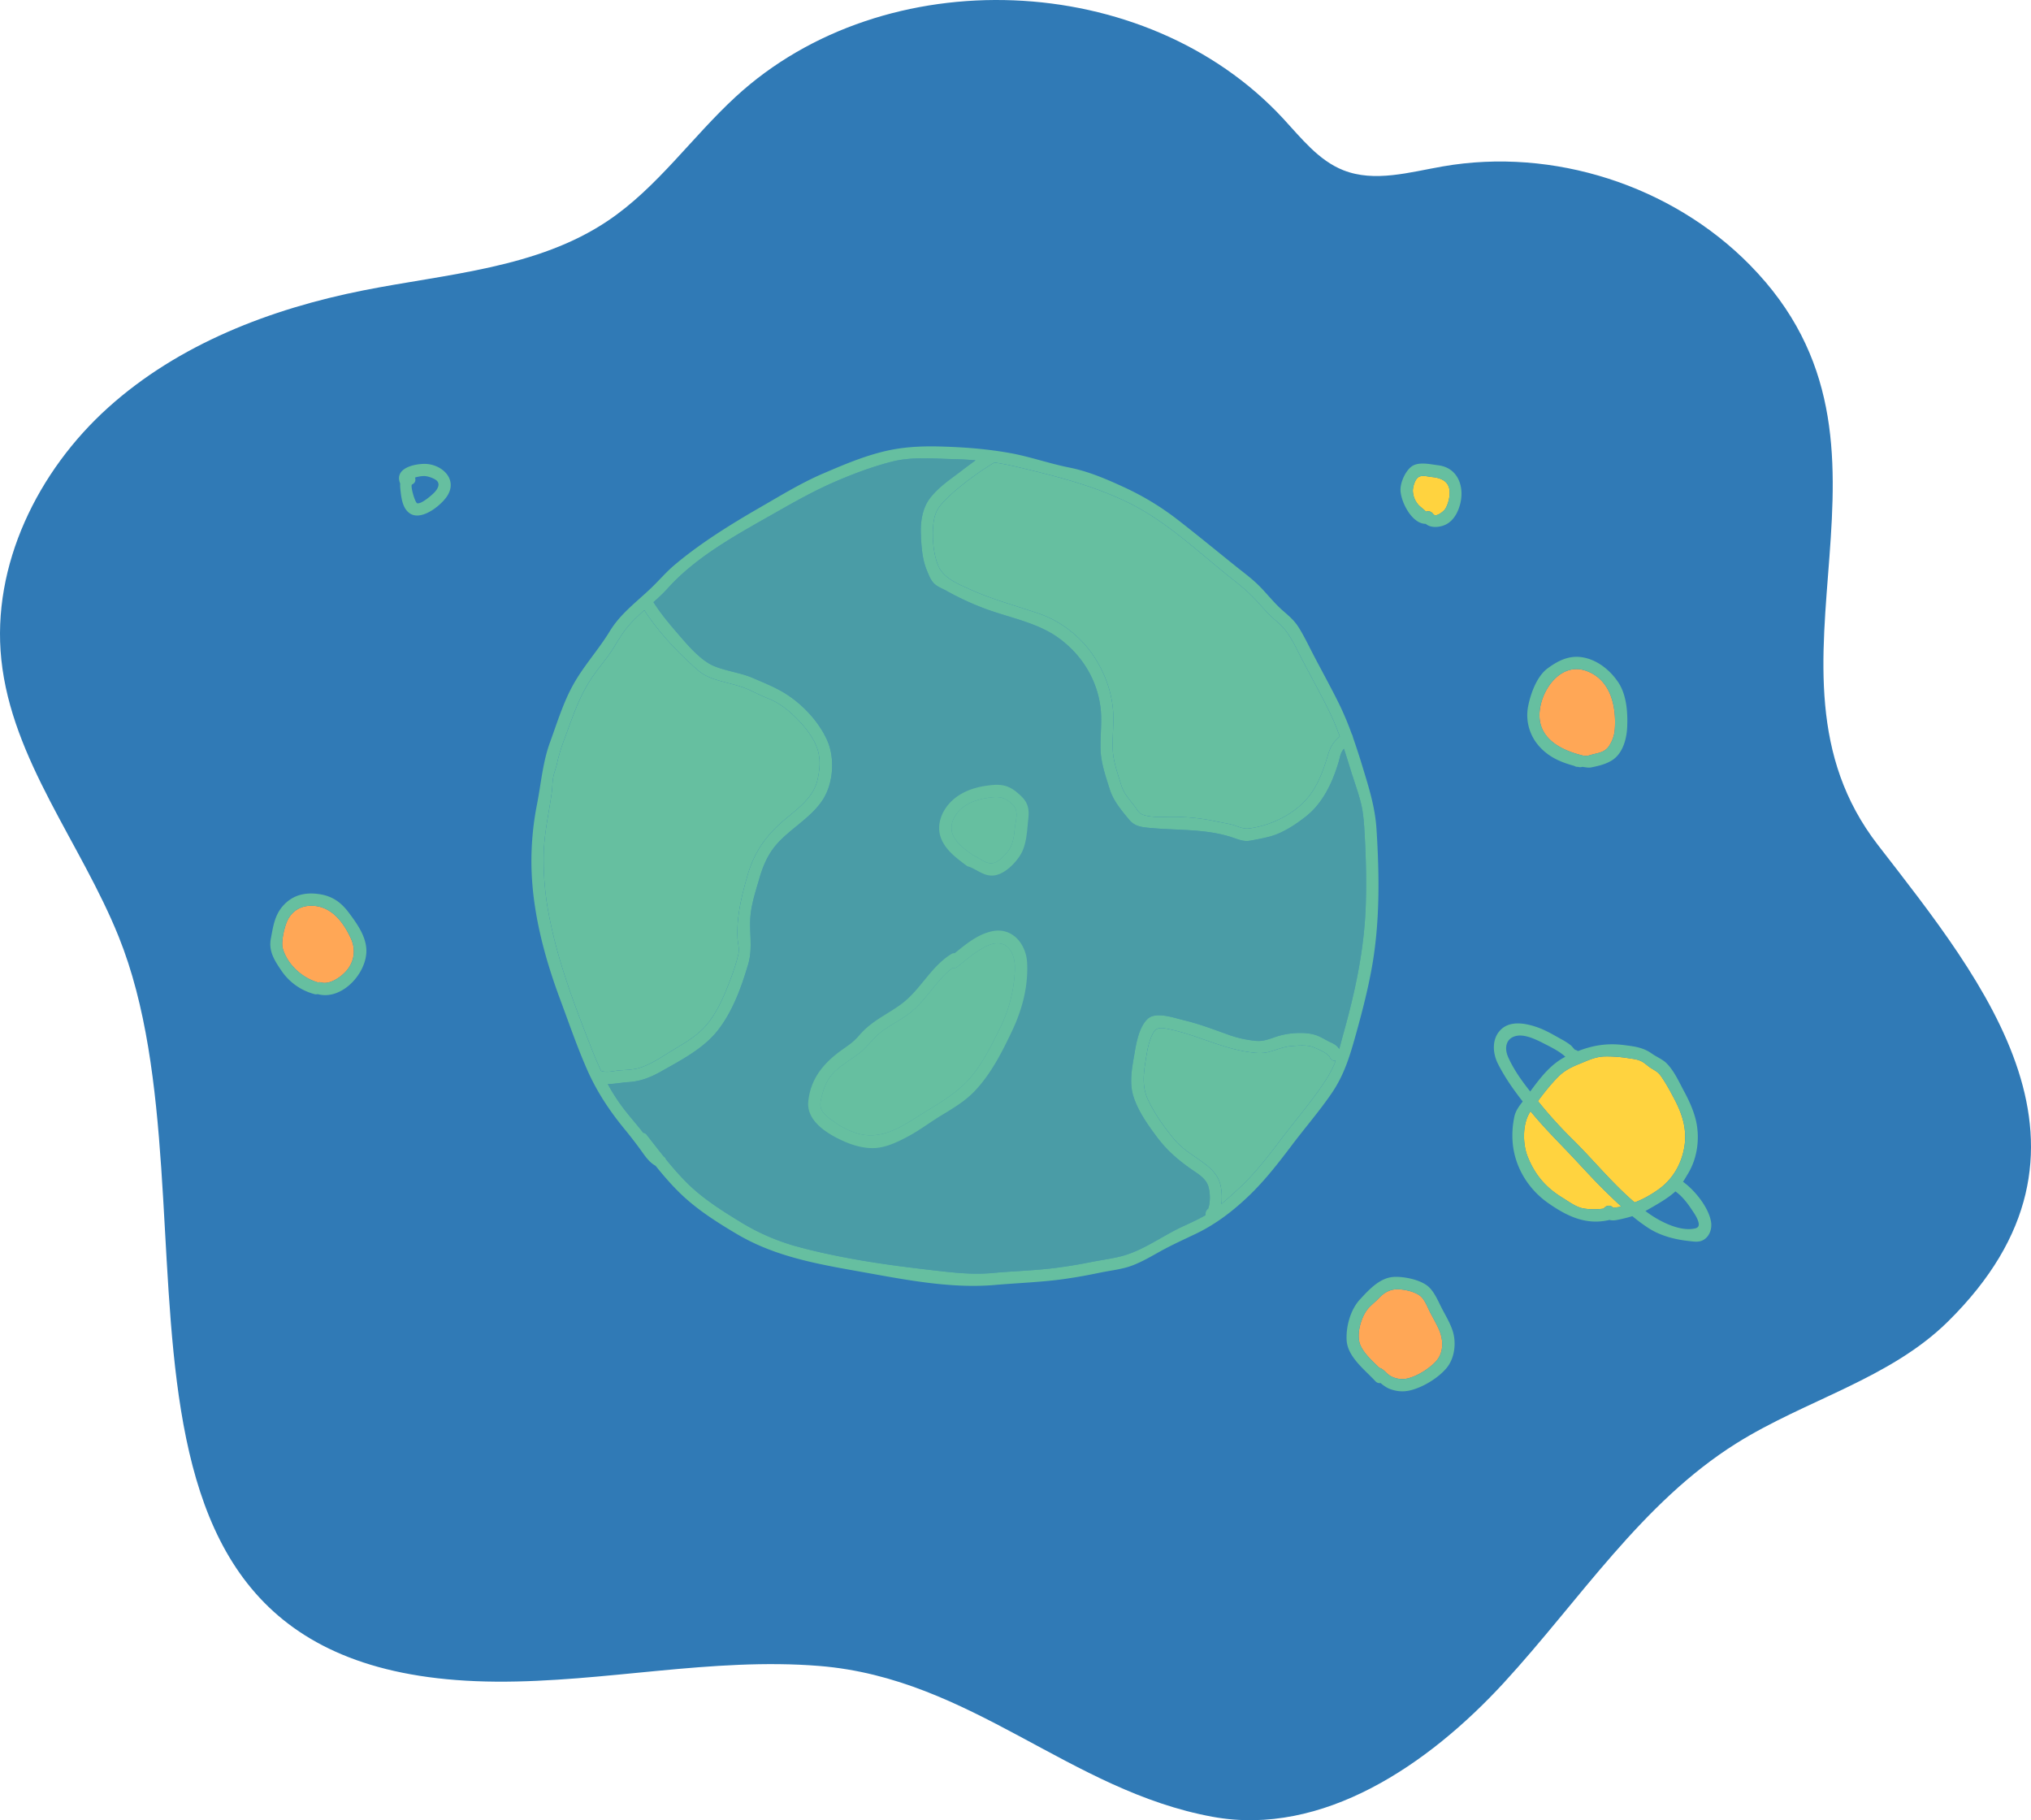 <svg xmlns="http://www.w3.org/2000/svg" width="107.601" height="96.421" viewBox="0 0 107.601 96.421"><path d="M92.71 14.037c-4.153-4.222-10.431-6.238-16.265-5.223-1.761.306-3.619.861-5.28.202-1.312-.52-2.223-1.698-3.182-2.734-7.3-7.885-21.106-8.434-29.009-1.154-2.314 2.131-4.149 4.801-6.757 6.559-3.756 2.533-8.524 2.814-12.967 3.696-4.922.976-9.786 2.847-13.515 6.203C2.003 24.942-.452 29.944.07 34.935c.556 5.317 4.222 9.726 6.219 14.686 5.831 14.486-3.69 39.304 20.006 39.461 5.719.038 11.419-1.295 17.119-.831 8.059.656 13.252 6.608 20.836 7.991 5.819 1.061 11.423-2.751 15.427-7.106 4.003-4.354 7.3-9.536 12.312-12.677 3.668-2.299 8.127-3.411 11.209-6.45 9.234-9.105 1.944-17.939-3.711-25.253-7.256-9.384 2.679-21.106-6.777-30.718z" fill="#307ab6"/><path d="M76.8 26.17c-.013.265-.103.611-.26.828-.05.069-.449.422-.596.248l-.009-.009c-.082-.123-.236-.201-.409-.125.053-.023-.292-.269-.363-.351a1.191 1.191 0 01-.311-.759c-.003-.188.098-.567.266-.704.196-.159.511-.051.738-.03.55.052.977.26.945.902z" fill="#ffd33f"/><path d="M71.655 41.088c.147.469.315.932.436 1.408.158.623.185 1.259.219 1.898.063 1.177.087 2.356.049 3.535-.075 2.343-.555 4.577-1.186 6.827-.075.268-.144.541-.219.813-.106-.169-.246-.258-.452-.352-.264-.12-.519-.298-.797-.388-.581-.189-1.456-.117-2.03.068-.385.124-.732.282-1.145.239a5.999 5.999 0 01-1.407-.309c-.797-.284-1.575-.588-2.402-.783-.492-.116-1.477-.48-1.915-.074-.452.419-.6 1.252-.698 1.824-.127.741-.292 1.533-.063 2.271.237.765.736 1.473 1.207 2.111.539.729 1.11 1.23 1.846 1.748.35.246.79.487.92.921.102.341.116.814-.005 1.175a.364.364 0 00-.14.35c-.397.228-.818.417-1.231.609-1.02.473-2.016 1.217-3.096 1.529-.551.159-1.153.229-1.717.342-.606.122-1.216.224-1.829.305-1.136.152-2.278.174-3.418.28-1.158.108-2.295-.047-3.443-.179-2.295-.264-4.668-.614-6.9-1.22a11.553 11.553 0 01-2.998-1.298c-1.002-.611-2.035-1.265-2.866-2.099a16.23 16.23 0 01-1.09-1.226.308.308 0 00-.126-.157c-.302-.376-.596-.758-.893-1.137a.277.277 0 00-.186-.112c-.32-.41-.665-.801-.986-1.211a9.822 9.822 0 01-.893-1.371c.364-.001.738-.081 1.091-.102.629-.038 1.17-.247 1.715-.555 1.048-.591 2.251-1.21 3.01-2.17.799-1.01 1.261-2.298 1.623-3.519.263-.884.027-1.762.133-2.678.071-.612.272-1.22.442-1.811.205-.714.469-1.35.972-1.909.75-.834 1.883-1.43 2.461-2.407.515-.871.584-2.151.173-3.065-.447-.995-1.312-1.914-2.238-2.485-.523-.323-1.136-.566-1.699-.81-.658-.284-1.391-.357-2.05-.629-.625-.259-1.236-.926-1.671-1.428-.538-.62-1.1-1.26-1.538-1.954l-.003-.004c.266-.236.527-.478.763-.741 1.552-1.726 3.778-2.905 5.771-4.04 1.013-.577 2.01-1.134 3.081-1.598.982-.425 1.955-.788 2.993-1.058 1.068-.278 2.213-.164 3.303-.14.387.009.772.03 1.154.064-.412.291-.809.605-1.214.904-.491.363-1.129.871-1.403 1.424-.23.465-.303 1.035-.283 1.547.025.63.064 1.32.301 1.909.099.246.212.559.409.749.172.165.432.259.637.373a14.75 14.75 0 002.061.955c1.291.48 2.748.727 3.878 1.539 1.227.881 2.064 2.217 2.237 3.733.084.742-.032 1.488-.001 2.231.029.692.28 1.409.487 2.067.192.611.629 1.126 1.034 1.613.3.36.687.39 1.135.431 1.47.136 2.968.034 4.391.522.332.114.569.211.926.142.332-.064.704-.13 1.029-.221.665-.185 1.341-.63 1.879-1.056.594-.47 1.005-1.087 1.319-1.77.163-.354.294-.728.408-1.101.049-.161.075-.338.144-.493a.789.789 0 01.142-.22c.157.478.303.959.45 1.428z" fill="#4a9ca6"/><path d="M53.773 43.814c-.052.446-.082.899-.363 1.268-.213.28-.6.698-.98.643-.312-.045-.595-.308-.895-.43-.363-.269-.784-.559-1.004-.965-.276-.508-.044-1.077.351-1.45.405-.383.96-.546 1.5-.623.563-.08.839-.035 1.253.347.351.324.188.783.139 1.21zm-.005 7.569a7.524 7.524 0 01-.792 3.083c-.44.9-.924 1.878-1.581 2.64-.788.913-1.923 1.49-2.928 2.136-.966.621-1.979 1.152-3.132.77a4.296 4.296 0 01-1.186-.617c-.192-.14-.413-.295-.556-.49-.198-.272-.127-.577-.045-.881.131-.486.311-.92.685-1.269.39-.364.838-.625 1.261-.942.474-.356.787-.866 1.281-1.217.475-.338.981-.589 1.446-.951.864-.672 1.369-1.714 2.24-2.366.084.016.176 0 .261-.067.5-.392.979-.826 1.558-1.099.998-.471 1.528.278 1.489 1.272zm-22.413 4.195c-.896-2.269-1.774-4.569-2.245-6.969a15.356 15.356 0 01-.305-3.388c.03-1.106.274-2.143.426-3.23.04-.286.028-.578.088-.861.054-.25.152-.488.205-.739.107-.504.272-.959.451-1.44.381-1.022.709-2.023 1.312-2.943.285-.435.611-.834.922-1.25.34-.455.591-.972.937-1.42.289-.374.634-.699.989-1.015.67 1.028 1.512 1.964 2.409 2.791.303.279.574.555.956.725.538.239 1.144.344 1.705.519.519.161.979.445 1.486.64.57.22 1.056.599 1.485 1.029.385.385.741.811.987 1.299.328.65.306 1.28.15 1.974-.238 1.057-1.228 1.645-1.987 2.334-.864.785-1.405 1.63-1.727 2.753-.308 1.075-.57 2.125-.528 3.254.012.318.116.609.043.922-.139.596-.359 1.192-.588 1.759-.281.699-.622 1.426-1.12 2-.462.532-1.076.897-1.674 1.255-.561.335-1.112.728-1.729.952-.375.136-.748.141-1.14.168-.341.023-.684.142-1.017.031a19.76 19.76 0 01-.494-1.149zm38.548 2.131c-.65.92-1.385 1.783-2.064 2.682-.696.92-1.418 1.853-2.276 2.631-.272.246-.557.513-.852.757a3.19 3.19 0 00-.012-.799c-.078-.589-.391-.969-.856-1.321-.571-.433-1.198-.772-1.656-1.333-.516-.63-.995-1.3-1.351-2.036-.363-.75-.243-1.478-.115-2.27.061-.377.128-.757.28-1.11.181-.422.323-.505.786-.421 1.501.272 2.872 1.032 4.376 1.24.383.053.699.089 1.079-.011.393-.104.748-.271 1.16-.302.361-.027.827-.079 1.17.054.218.085.797.33.885.542a.267.267 0 00.307.174c-.196.547-.526 1.049-.859 1.521zm.598-19.858c.18.374.337.764.481 1.161-.329.288-.486.5-.633.997-.195.656-.423 1.3-.793 1.881-.709 1.116-2.118 1.838-3.402 1.997-.323.04-.623-.142-.932-.215-.317-.076-.642-.127-.962-.195a10.753 10.753 0 00-1.944-.206c-.54-.015-1.25.071-1.765-.112-.217-.077-.289-.251-.427-.433-.281-.371-.58-.675-.721-1.134-.174-.567-.41-1.215-.446-1.808-.041-.68.058-1.36.019-2.041-.066-1.142-.493-2.238-1.156-3.165-.661-.925-1.674-1.695-2.753-2.066-1.224-.421-2.474-.748-3.659-1.285-.647-.293-1.422-.591-1.705-1.27-.257-.616-.326-1.501-.258-2.164.039-.381.132-.724.375-1.017.223-.27.517-.548.782-.775a15.273 15.273 0 012.006-1.455.348.348 0 00.063-.048c.412.062.822.141 1.231.239 2.007.478 3.982.968 5.841 1.871 2.046.993 3.712 2.61 5.478 4.013.458.364.896.717 1.295 1.147.37.4.724.82 1.146 1.168.618.51.914 1.213 1.279 1.916.519 1 1.072 1.981 1.56 2.997z" fill="#66bfa0"/><path d="M34.005 56.529c.617-.224 1.169-.617 1.729-.952.598-.357 1.212-.722 1.674-1.255.498-.574.839-1.301 1.12-2 .228-.567.448-1.163.588-1.759.073-.312-.031-.603-.043-.922-.042-1.129.22-2.178.528-3.254.322-1.123.863-1.968 1.727-2.753.759-.689 1.748-1.277 1.987-2.334.156-.694.178-1.324-.15-1.974-.246-.488-.603-.914-.987-1.299-.429-.43-.915-.809-1.485-1.029-.506-.195-.966-.479-1.486-.64-.561-.174-1.167-.279-1.705-.519-.382-.17-.653-.446-.956-.725-.897-.827-1.739-1.763-2.409-2.791-.355.316-.7.641-.989 1.015-.346.448-.597.965-.937 1.42-.311.415-.637.815-.922 1.25-.603.92-.93 1.922-1.312 2.943-.18.481-.344.936-.451 1.44-.053.251-.151.489-.205.739-.061.283-.048.575-.088.861-.152 1.087-.396 2.124-.426 3.23a15.356 15.356 0 00.305 3.388c.471 2.4 1.349 4.7 2.245 6.969.153.388.316.772.494 1.149.333.111.676-.008 1.017-.031.392-.027.765-.032 1.14-.168zm36.45-.515c-.088-.212-.666-.457-.885-.542-.343-.134-.809-.081-1.17-.054-.411.03-.766.197-1.16.302-.379.101-.696.064-1.079.011-1.503-.208-2.874-.969-4.376-1.24-.463-.084-.605 0-.786.421-.152.353-.219.733-.28 1.11-.128.792-.248 1.519.115 2.27.356.735.835 1.405 1.351 2.036.459.561 1.086.9 1.656 1.333.464.352.777.732.856 1.321.035.264.043.535.012.799.295-.244.58-.51.852-.757.858-.778 1.58-1.71 2.276-2.631.68-.899 1.414-1.762 2.064-2.682.334-.473.663-.974.859-1.521a.267.267 0 01-.307-.174z" fill="none"/><path d="M70.919 40.373a8.454 8.454 0 01-.408 1.101c-.315.682-.725 1.3-1.319 1.77-.538.426-1.215.871-1.879 1.056-.325.091-.697.156-1.029.221-.356.069-.594-.028-.926-.142-1.423-.487-2.92-.386-4.391-.522-.448-.041-.835-.071-1.135-.431-.405-.486-.842-1.001-1.034-1.613-.207-.658-.458-1.374-.487-2.067-.031-.743.085-1.49.001-2.231-.172-1.516-1.01-2.853-2.237-3.733-1.131-.812-2.587-1.059-3.878-1.539a14.865 14.865 0 01-2.061-.955c-.205-.114-.465-.208-.637-.373-.197-.189-.31-.502-.409-.749-.237-.589-.276-1.279-.301-1.909-.02-.511.052-1.082.283-1.547.274-.552.912-1.061 1.403-1.424.405-.299.802-.613 1.214-.904a17.012 17.012 0 00-1.154-.064c-1.09-.024-2.235-.138-3.303.14-1.038.271-2.011.634-2.993 1.058-1.071.463-2.068 1.02-3.081 1.598-1.993 1.135-4.22 2.315-5.771 4.04a9.541 9.541 0 01-.763.741.014.014 0 00.003.004c.439.694 1.001 1.335 1.538 1.954.435.502 1.046 1.169 1.671 1.428.659.273 1.392.345 2.05.629.563.243 1.176.487 1.699.81.926.571 1.791 1.49 2.238 2.485.41.914.341 2.194-.173 3.065-.578.978-1.711 1.574-2.461 2.407-.503.559-.767 1.195-.972 1.909-.17.591-.371 1.199-.442 1.811-.107.916.129 1.794-.133 2.678-.363 1.221-.825 2.509-1.623 3.519-.759.96-1.962 1.578-3.01 2.17-.545.308-1.086.517-1.715.555-.353.021-.727.101-1.091.102.261.478.553.939.893 1.371.321.409.665.801.986 1.211a.28.28 0 01.186.112c.297.379.591.761.893 1.137.063.04.104.096.126.157.346.425.704.839 1.09 1.226.831.834 1.864 1.488 2.866 2.099.937.572 1.939 1.01 2.998 1.298 2.231.607 4.604.956 6.9 1.22 1.148.132 2.285.287 3.443.179 1.139-.106 2.282-.128 3.418-.28a28.232 28.232 0 001.829-.305c.564-.113 1.166-.183 1.717-.342 1.08-.312 2.077-1.056 3.096-1.529.413-.191.834-.381 1.231-.609a.367.367 0 01.14-.35c.121-.36.106-.834.005-1.175-.13-.434-.569-.674-.92-.921-.736-.518-1.307-1.019-1.846-1.748-.472-.638-.97-1.346-1.207-2.111-.229-.738-.064-1.53.063-2.271.098-.572.247-1.405.698-1.824.438-.406 1.424-.042 1.915.074.826.194 1.604.499 2.402.783.457.163.925.259 1.407.309.414.043.76-.114 1.145-.239.574-.185 1.449-.257 2.03-.068.277.09.532.268.797.388.206.094.346.183.452.352.075-.271.144-.544.219-.813.631-2.25 1.111-4.484 1.186-6.827a41.267 41.267 0 00-.049-3.535c-.034-.64-.061-1.275-.219-1.898-.121-.477-.289-.939-.436-1.408-.147-.47-.293-.95-.45-1.428a.789.789 0 00-.142.22c-.069.155-.095.332-.144.493z" fill="none"/><path d="M67.663 32.938c-.422-.348-.775-.768-1.146-1.168-.399-.43-.837-.783-1.295-1.147-1.766-1.404-3.431-3.02-5.478-4.013-1.859-.903-3.835-1.393-5.841-1.871a14.602 14.602 0 00-1.231-.239.348.348 0 01-.063.048c-.69.412-1.393.933-2.006 1.455a6.656 6.656 0 00-.782.775c-.242.293-.336.636-.375 1.017-.068.663.002 1.548.258 2.164.282.679 1.058.977 1.705 1.27 1.184.536 2.435.864 3.659 1.285 1.079.371 2.091 1.141 2.753 2.066.663.928 1.089 2.023 1.156 3.165.04.68-.06 1.361-.019 2.041.036.593.272 1.241.446 1.808.141.459.441.763.721 1.134.138.182.21.356.427.433.515.183 1.225.096 1.765.112.657.019 1.3.07 1.944.206.319.068.644.119.962.195.308.073.609.255.932.215 1.285-.159 2.693-.881 3.402-1.997.369-.581.598-1.224.793-1.881.148-.497.305-.709.633-.997a12.804 12.804 0 00-.481-1.161c-.488-1.016-1.041-1.997-1.56-2.997-.365-.703-.66-1.406-1.279-1.916z" fill="none"/><path d="M69.4 34.328c-.184-.361-.367-.724-.581-1.068-.243-.392-.509-.611-.853-.911-.448-.39-.815-.867-1.231-1.289-.406-.412-.87-.745-1.319-1.107-.994-.801-1.977-1.607-2.984-2.391a14.58 14.58 0 00-2.912-1.767c-.911-.421-1.876-.832-2.865-1.027-1.071-.212-2.104-.585-3.179-.775-1.204-.213-2.357-.302-3.578-.338-1.133-.034-2.174.018-3.27.309-1.067.282-2.033.697-3.045 1.131-1.129.485-2.183 1.132-3.246 1.744-1.075.62-2.138 1.262-3.153 1.977-.493.348-.974.713-1.435 1.101-.459.386-.835.835-1.267 1.247-.764.727-1.616 1.353-2.172 2.267-.599.986-1.387 1.838-1.947 2.849-.527.95-.852 2.025-1.224 3.042-.389 1.065-.474 2.19-.69 3.291a15.514 15.514 0 00-.292 3.317c.053 2.393.685 4.77 1.516 7.002.462 1.239.892 2.5 1.424 3.711.512 1.167 1.179 2.179 1.985 3.161.347.422.675.849.991 1.294.19.268.384.503.66.659.449.556.916 1.097 1.439 1.585.848.792 1.881 1.447 2.879 2.036 1.998 1.179 4.197 1.571 6.45 1.972 2.344.417 4.822.927 7.21.718 1.244-.109 2.485-.144 3.724-.323.612-.088 1.22-.197 1.825-.325.551-.117 1.134-.171 1.666-.361.551-.198 1.063-.506 1.574-.788.587-.323 1.192-.599 1.797-.886 1.08-.512 1.985-1.198 2.849-2.022.854-.814 1.588-1.761 2.297-2.7.696-.923 1.459-1.802 2.111-2.756.672-.982.971-2.002 1.287-3.137.32-1.149.619-2.306.832-3.48.439-2.421.408-4.912.254-7.359-.074-1.169-.4-2.196-.74-3.31a36.304 36.304 0 00-.501-1.54c-.002-.011-.003-.022-.007-.033l-.027-.087a.344.344 0 00-.04-.084 15.89 15.89 0 00-.673-1.6c-.491-.995-1.037-1.96-1.54-2.949zm-38.045 21.25c-.896-2.269-1.774-4.569-2.245-6.969a15.356 15.356 0 01-.305-3.388c.03-1.106.274-2.143.426-3.23.04-.286.028-.578.088-.861.054-.25.152-.488.205-.739.107-.504.272-.959.451-1.44.381-1.022.709-2.023 1.312-2.943.285-.435.611-.834.922-1.25.34-.455.591-.972.937-1.42.289-.374.634-.699.989-1.015.67 1.028 1.512 1.964 2.409 2.791.303.279.574.555.956.725.538.239 1.144.344 1.705.519.519.161.979.445 1.486.64.57.22 1.056.599 1.485 1.029.385.385.741.811.987 1.299.328.65.306 1.28.15 1.974-.238 1.057-1.228 1.645-1.987 2.334-.864.785-1.405 1.63-1.727 2.753-.308 1.075-.57 2.125-.528 3.254.012.318.116.609.043.922-.139.596-.359 1.192-.588 1.759-.281.699-.622 1.426-1.12 2-.462.532-1.076.897-1.674 1.255-.561.335-1.112.728-1.729.952-.375.136-.748.141-1.14.168-.341.023-.684.142-1.017.031a19.76 19.76 0 01-.494-1.149zm38.547 2.131c-.65.92-1.385 1.783-2.064 2.682-.696.92-1.418 1.853-2.276 2.631-.272.246-.557.513-.852.757a3.19 3.19 0 00-.012-.799c-.078-.589-.391-.969-.856-1.321-.571-.433-1.198-.772-1.656-1.333-.516-.63-.995-1.3-1.351-2.036-.363-.75-.243-1.478-.115-2.27.061-.377.128-.757.28-1.11.181-.422.323-.505.786-.421 1.501.272 2.872 1.032 4.376 1.24.383.053.699.089 1.079-.011.393-.104.748-.271 1.16-.302.361-.027.827-.079 1.17.054.218.085.797.33.885.542a.267.267 0 00.307.174c-.196.547-.526 1.049-.859 1.521zm1.752-16.621c.147.469.315.932.436 1.408.158.623.185 1.259.219 1.898.063 1.177.087 2.356.049 3.535-.075 2.343-.555 4.577-1.186 6.827-.075.268-.144.541-.219.813-.106-.169-.246-.258-.452-.352-.264-.12-.519-.298-.797-.388-.581-.189-1.456-.117-2.03.068-.385.124-.732.282-1.145.239a5.999 5.999 0 01-1.407-.309c-.797-.284-1.575-.588-2.402-.783-.492-.116-1.477-.48-1.915-.074-.452.419-.6 1.252-.698 1.824-.127.741-.292 1.533-.063 2.271.237.765.736 1.473 1.207 2.111.539.729 1.11 1.23 1.846 1.748.35.246.79.487.92.921.102.341.116.814-.005 1.175a.364.364 0 00-.14.35c-.397.228-.818.417-1.231.609-1.02.473-2.016 1.217-3.096 1.529-.551.159-1.153.229-1.717.342-.606.122-1.216.224-1.829.305-1.136.152-2.278.174-3.418.28-1.158.108-2.295-.047-3.443-.179-2.295-.264-4.668-.614-6.9-1.22a11.553 11.553 0 01-2.998-1.298c-1.002-.611-2.035-1.265-2.866-2.099a16.23 16.23 0 01-1.09-1.226.308.308 0 00-.126-.157c-.302-.376-.596-.758-.893-1.137a.277.277 0 00-.186-.112c-.32-.41-.665-.801-.986-1.211a9.822 9.822 0 01-.893-1.371c.364-.001.738-.081 1.091-.102.629-.038 1.17-.247 1.715-.555 1.048-.591 2.251-1.21 3.01-2.17.799-1.01 1.261-2.298 1.623-3.519.263-.884.027-1.762.133-2.678.071-.612.272-1.22.442-1.811.205-.714.469-1.35.972-1.909.75-.834 1.883-1.43 2.461-2.407.515-.871.584-2.151.173-3.065-.447-.995-1.312-1.914-2.238-2.485-.523-.323-1.136-.566-1.699-.81-.658-.284-1.391-.357-2.05-.629-.625-.259-1.236-.926-1.671-1.428-.538-.62-1.1-1.26-1.538-1.954l-.003-.004c.266-.236.527-.478.763-.741 1.552-1.726 3.778-2.905 5.771-4.04 1.013-.577 2.01-1.134 3.081-1.598.982-.425 1.955-.788 2.993-1.058 1.068-.278 2.213-.164 3.303-.14.387.009.772.03 1.154.064-.412.291-.809.605-1.214.904-.491.363-1.129.871-1.403 1.424-.23.465-.303 1.035-.283 1.547.025.63.064 1.32.301 1.909.099.246.212.559.409.749.172.165.432.259.637.373a14.75 14.75 0 002.061.955c1.291.48 2.748.727 3.878 1.539 1.227.881 2.064 2.217 2.237 3.733.084.742-.032 1.488-.001 2.231.029.692.28 1.409.487 2.067.192.611.629 1.126 1.034 1.613.3.36.687.39 1.135.431 1.47.136 2.968.034 4.391.522.332.114.569.211.926.142.332-.064.704-.13 1.029-.221.665-.185 1.341-.63 1.879-1.056.594-.47 1.005-1.087 1.319-1.77.163-.354.294-.728.408-1.101.049-.161.075-.338.144-.493a.789.789 0 01.142-.22c.157.478.303.959.45 1.428zm-1.153-3.237c.18.374.337.764.481 1.161-.329.288-.486.5-.633.997-.195.656-.423 1.3-.793 1.881-.709 1.116-2.118 1.838-3.402 1.997-.323.04-.623-.142-.932-.215-.317-.076-.642-.127-.962-.195a10.753 10.753 0 00-1.944-.206c-.54-.015-1.25.071-1.765-.112-.217-.077-.289-.251-.427-.433-.281-.371-.58-.675-.721-1.134-.174-.567-.41-1.215-.446-1.808-.041-.68.058-1.36.019-2.041-.066-1.142-.493-2.238-1.156-3.165-.661-.925-1.674-1.695-2.753-2.066-1.224-.421-2.474-.748-3.659-1.285-.647-.293-1.422-.591-1.705-1.27-.257-.616-.326-1.501-.258-2.164.039-.381.132-.724.375-1.017.223-.27.517-.548.782-.775a15.273 15.273 0 012.006-1.455.348.348 0 00.063-.048c.412.062.822.141 1.231.239 2.007.478 3.982.968 5.841 1.871 2.046.993 3.712 2.61 5.478 4.013.458.364.896.717 1.295 1.147.37.4.724.82 1.146 1.168.618.51.914 1.213 1.279 1.916.519 1 1.072 1.981 1.56 2.997z" fill="#66bfa0"/><path d="M53.858 41.957c-.519-.42-.949-.428-1.606-.334-.763.108-1.518.403-2.019 1.01-.39.473-.603 1.117-.398 1.714.228.662.826 1.102 1.365 1.503l.004.003.006.004a.3.3 0 00.129.053c.507.194.888.6 1.483.433.499-.14.998-.651 1.255-1.086.321-.543.334-1.268.402-1.879.078-.696-.103-.999-.623-1.42zm-.085 1.857c-.052.446-.082.899-.363 1.268-.213.28-.6.698-.98.643-.312-.045-.595-.308-.895-.43-.363-.269-.784-.559-1.004-.965-.276-.508-.044-1.077.351-1.45.405-.383.96-.546 1.5-.623.563-.08.839-.035 1.253.347.351.324.188.783.139 1.21zm-1.206 5.516c-.756.156-1.387.677-1.984 1.162a.292.292 0 00-.181.046c-1.091.67-1.616 1.87-2.62 2.628-.512.387-1.077.669-1.588 1.054-.262.197-.49.412-.703.661-.259.303-.533.488-.852.712-.978.689-1.695 1.525-1.817 2.759-.103 1.043 1.03 1.721 1.858 2.093.508.228 1.072.392 1.634.372.628-.022 1.253-.329 1.798-.62.619-.33 1.173-.758 1.772-1.12.624-.377 1.236-.741 1.744-1.27.869-.905 1.471-2.095 2.003-3.222.527-1.117.845-2.326.786-3.569-.048-1.005-.779-1.908-1.849-1.687zm1.201 2.053a7.524 7.524 0 01-.792 3.083c-.44.9-.924 1.878-1.581 2.64-.788.913-1.923 1.49-2.928 2.136-.966.621-1.979 1.152-3.132.77a4.296 4.296 0 01-1.186-.617c-.192-.14-.413-.295-.556-.49-.198-.272-.127-.577-.045-.881.131-.486.311-.92.685-1.269.39-.364.838-.625 1.261-.942.474-.356.787-.866 1.281-1.217.475-.338.981-.589 1.446-.951.864-.672 1.369-1.714 2.24-2.366.084.016.176 0 .261-.067.5-.392.979-.826 1.558-1.099.998-.471 1.528.278 1.489 1.272z" fill="#66bfa0"/><path d="M85.766 63.943c-.048.011-.166.009-.209.033-.04 0-.07.003-.09.007l-.006-.006c-.161-.183-.391-.109-.499.046a3.62 3.62 0 01-1.029 0c-.407-.055-.809-.363-1.153-.574-.887-.544-1.457-1.211-1.845-2.178-.274-.683-.284-1.783.153-2.403.606.742 1.258 1.405 1.92 2.096.705.735 1.374 1.494 2.106 2.206.256.249.513.497.776.738a2.84 2.84 0 01-.124.033zm3.416-2.923c-.197.814-.644 1.511-1.329 1.997-.363.257-.819.525-1.253.677-1.195-1.02-2.193-2.263-3.309-3.36a23.025 23.025 0 01-1.768-1.952l-.045-.055c.336-.456.69-.901 1.086-1.298.313-.314.685-.502 1.092-.665.465-.186.866-.394 1.381-.401.41-.006.811.024 1.215.089.246.04.496.057.719.173.179.093.322.245.492.351.272.171.384.208.571.482.26.381.481.794.694 1.202.469.898.694 1.765.454 2.76z" fill="#ffd33f"/><path d="M76.213 70.378c.27.581.302 1.292-.177 1.78-.367.374-.968.751-1.484.867a1.262 1.262 0 01-.889-.139c-.182-.103-.295-.276-.471-.382a.337.337 0 00-.111-.042c-.382-.372-.842-.785-1.02-1.233-.212-.535.036-1.42.383-1.864.174-.223.417-.393.611-.6.217-.231.463-.401.78-.454.401-.066 1.135.092 1.442.367.227.204.373.622.515.888.143.268.293.535.421.811zm9.339-31.747a1.829 1.829 0 01-.289.861c-.187.306-.474.378-.804.451-.14.031-.29.095-.431.099a.854.854 0 01-.179-.019l-.013-.005c-1.155-.283-2.382-.913-2.269-2.308.097-1.199 1.138-2.652 2.474-2.172 1.293.464 1.595 1.875 1.511 3.092zM18.588 49.708c.251.548.204 1.129-.156 1.62-.264.36-.925.854-1.412.716a.315.315 0 00-.172-.002c-.833-.233-1.629-.951-1.87-1.81-.094-.336.089-1.138.253-1.475.246-.506.706-.778 1.258-.778 1.043 0 1.694.845 2.099 1.73z" fill="#ffa756"/><path d="M89.217 57.803c-.261-.486-.527-1.086-.924-1.479-.212-.211-.532-.336-.777-.511-.467-.332-.928-.382-1.49-.454-.885-.113-1.65.019-2.426.321a.339.339 0 00-.154-.067c-.015-.002-.183-.205-.213-.23a3.341 3.341 0 00-.514-.332c-.4-.223-.798-.461-1.23-.618-.599-.217-1.455-.404-1.977.112-.492.486-.434 1.245-.154 1.802.363.72.821 1.37 1.314 2.001-.184.239-.372.489-.438.785a4.74 4.74 0 00-.091 1.43c.12 1.285.834 2.437 1.886 3.172.994.694 2.01 1.185 3.245.887.154.05.32.02.539-.027.22-.047.446-.103.668-.171.272.224.554.436.853.63.623.404 1.384.603 2.113.683.339.037.637.104.918-.139.238-.205.332-.545.288-.85-.11-.754-.84-1.679-1.487-2.145.088-.136.17-.279.261-.428.521-.857.652-1.966.395-2.93-.136-.507-.356-.981-.604-1.442zm-9.323-1.824c-.21-.478-.106-1.015.484-1.112.429-.071.983.188 1.354.379.362.186.763.376 1.081.632.043.034.081.069.118.102-.797.408-1.336 1.129-1.862 1.839-.453-.574-.884-1.173-1.176-1.839zm5.873 7.964c-.048.011-.166.009-.209.033-.04 0-.07.003-.09.007l-.006-.006c-.161-.183-.391-.109-.499.046a3.62 3.62 0 01-1.029 0c-.407-.055-.809-.363-1.153-.574-.887-.544-1.457-1.211-1.845-2.178-.274-.683-.284-1.783.153-2.403.606.742 1.258 1.405 1.92 2.096.705.735 1.374 1.494 2.106 2.206.256.249.513.497.776.738a2.84 2.84 0 01-.124.033zm3.804.052c.126.188.282.401.366.612.156.392.011.464-.324.496-.735.07-1.667-.401-2.244-.809-.067-.047-.132-.096-.197-.145.046-.024.092-.047.136-.073.461-.267.91-.513 1.323-.85.046-.038.089-.076.13-.115.324.228.592.558.81.884zm-.388-2.975c-.197.814-.644 1.511-1.329 1.997-.363.257-.819.525-1.253.677-1.195-1.02-2.193-2.263-3.309-3.36a23.025 23.025 0 01-1.768-1.952l-.045-.055c.336-.456.69-.901 1.086-1.298.313-.314.685-.502 1.092-.665.465-.186.866-.394 1.381-.401.41-.006.811.024 1.215.089.246.04.496.057.719.173.179.093.322.245.492.351.272.171.384.208.571.482.26.381.481.794.694 1.202.469.898.694 1.765.454 2.76zm-12.764 8.347c-.204-.386-.402-.9-.731-1.2-.408-.373-1.296-.553-1.832-.526-.753.038-1.328.677-1.805 1.192-.501.54-.744 1.422-.708 2.15.044.894.965 1.575 1.522 2.182.083.09.182.115.274.099.153.122.305.243.51.319.335.123.684.156 1.033.076.684-.156 1.508-.652 1.958-1.193.434-.522.524-1.342.319-1.973-.128-.394-.347-.761-.54-1.127zm-.206 1.011c.27.581.302 1.292-.177 1.78-.367.374-.968.751-1.484.867a1.262 1.262 0 01-.889-.139c-.182-.103-.295-.276-.471-.382a.337.337 0 00-.111-.042c-.382-.372-.842-.785-1.02-1.233-.212-.535.036-1.42.383-1.864.174-.223.417-.393.611-.6.217-.231.463-.401.78-.454.401-.066 1.135.092 1.442.367.227.204.373.622.515.888.143.268.293.535.421.811zm9.518-34.237c-.407-.612-1.048-1.139-1.776-1.299-.759-.166-1.358.12-1.961.561-.572.418-.904 1.339-1.036 2.017a2.474 2.474 0 00.54 2.06c.518.61 1.166.891 1.904 1.091.054.036.12.056.197.051l.037.009a.325.325 0 00.192-.009c.158.018.321.062.488.027.371-.076.746-.163 1.074-.365.586-.361.791-1.14.818-1.783.033-.78-.034-1.697-.477-2.363zm-.179 2.489a1.829 1.829 0 01-.289.861c-.187.306-.474.378-.804.451-.14.031-.29.095-.431.099a.854.854 0 01-.179-.019l-.013-.005c-1.155-.283-2.382-.913-2.269-2.308.097-1.199 1.138-2.652 2.474-2.172 1.293.464 1.595 1.875 1.511 3.092zm-9.365-13.984c-.439-.053-1.068-.216-1.439.094-.304.254-.544.792-.551 1.181-.011.612.589 1.836 1.337 1.829.24.205.615.193.907.1.479-.152.751-.592.89-1.051.288-.95-.051-2.022-1.144-2.153zm.613 1.524c-.013.265-.103.611-.26.828-.05.069-.449.422-.596.248l-.009-.009c-.082-.123-.236-.201-.409-.125.053-.023-.292-.269-.363-.351a1.191 1.191 0 01-.311-.759c-.003-.188.098-.567.266-.704.196-.159.511-.051.738-.03.55.052.977.26.945.902zM18.493 48.364c-.437-.586-.909-.915-1.646-1.009-.721-.092-1.357.073-1.848.621-.454.507-.53 1.115-.652 1.76-.122.65.204 1.16.564 1.685a3.044 3.044 0 001.749 1.24.32.32 0 00.171.001c1.295.355 2.639-1.143 2.578-2.373-.036-.722-.5-1.366-.917-1.926zm.096 1.344c.251.548.204 1.129-.156 1.62-.264.36-.925.854-1.412.716a.315.315 0 00-.172-.002c-.833-.233-1.629-.951-1.87-1.81-.094-.336.089-1.138.253-1.475.246-.506.706-.778 1.258-.778 1.043 0 1.694.845 2.099 1.73zm3.888-25.135c-.593.006-1.595.253-1.275 1.043-.009.135.006.278.022.414.046.411.123.94.513 1.181.621.385 1.658-.459 1.969-.958.557-.895-.331-1.689-1.228-1.68zm.548 1.502c-.136.145-.692.633-.919.585-.121-.025-.382-.948-.275-.996.169-.075.204-.231.158-.366a.862.862 0 01.122-.036c.114-.023.234-.044.35-.045.171-.002.443.09.597.184.303.184.156.471-.034.674z" fill="#66bfa0"/></svg>
